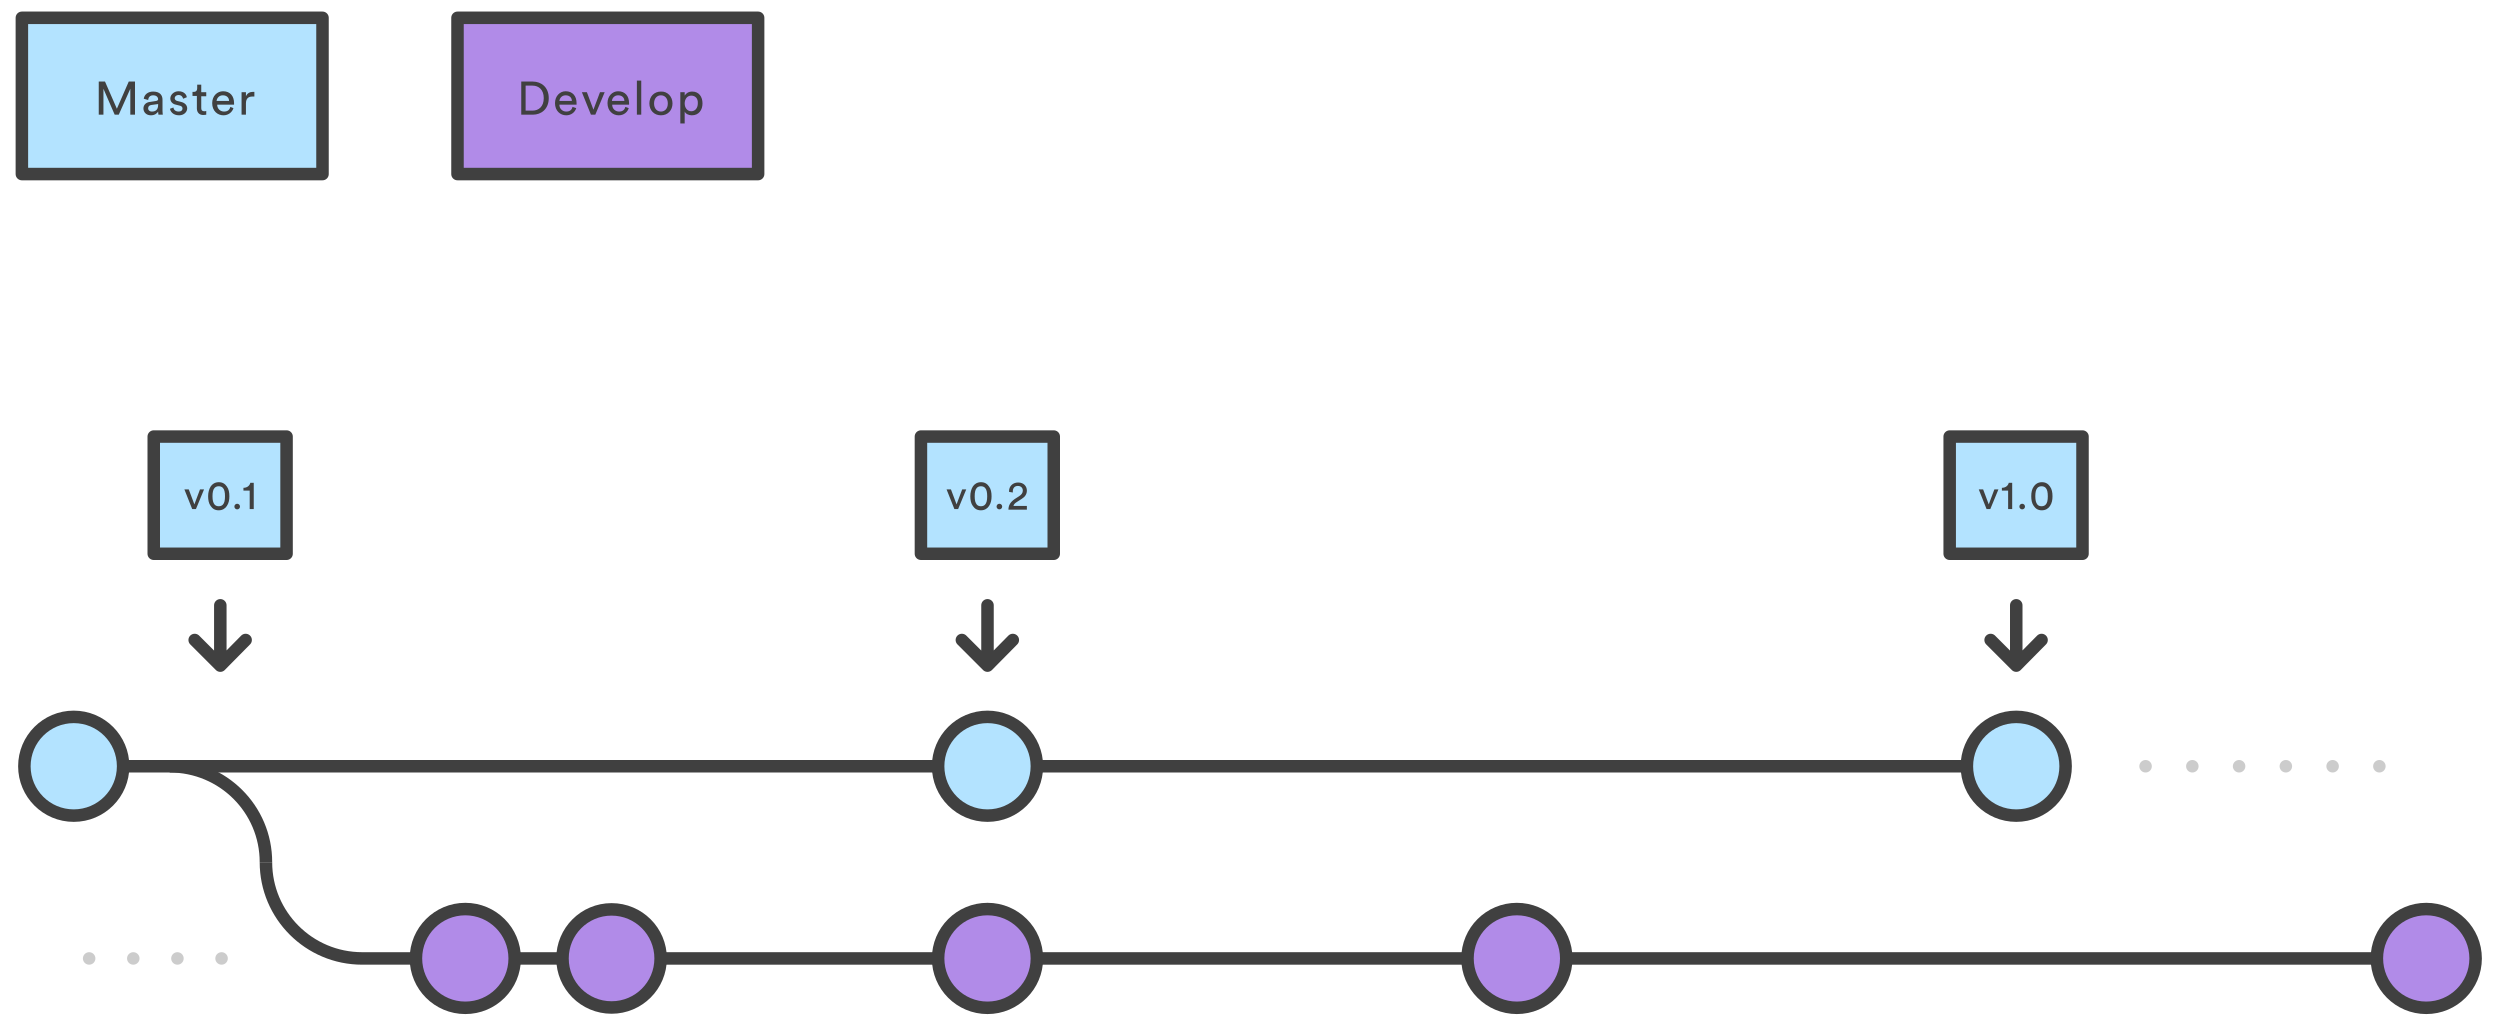 <svg viewBox="0 0 800 328" xmlns="http://www.w3.org/2000/svg"><path d="m151.7 32.3h-1.6v4.3h-1.5v-10.5h4c2 0 3.3 1.4 3.3 3.2 0 1.5-1 2.7-2.6 3l2.5 4.5h-1.7zm.7-1.3c1.2 0 2-.7 2-1.8s-.8-1.8-2-1.8h-2.2v3.6zm12.1 3.6c-.4 1.3-1.6 2.3-3.2 2.3-1.9 0-3.6-1.4-3.6-3.9 0-2.3 1.6-3.8 3.5-3.8 2.2 0 3.5 1.5 3.5 3.8v.5h-5.4c0 1.3 1 2.2 2.2 2.2s1.8-.6 2-1.5zm-1.4-2.3c0-1-.7-1.8-2-1.8-1.2 0-1.9.9-2 1.8zm4 4.4v-10.9h1.4v10.9zm10.9-2.1c-.4 1.3-1.6 2.3-3.2 2.3-1.9 0-3.6-1.4-3.6-3.9 0-2.3 1.6-3.8 3.5-3.8 2.2 0 3.5 1.5 3.5 3.8v.5h-5.4c0 1.3 1 2.2 2.2 2.2s1.8-.6 2-1.5zm-1.5-2.3c0-1-.7-1.8-2-1.8-1.2 0-1.9.9-2 1.8zm5.8.3 2-.3c.4-.1.6-.3.6-.5 0-.7-.5-1.3-1.6-1.3-1 0-1.5.6-1.6 1.5l-1.3-.3c.2-1.4 1.4-2.3 3-2.3 2.2 0 3 1.2 3 2.6v3.6c0 .6.1 1 .1 1.2h-1.4c0-.2-.1-.5-.1-1-.3.5-1 1.2-2.3 1.2-1.5 0-2.4-1-2.4-2.2-.2-1.3.7-2.1 2-2.2zm2.5 1v-.3l-2.2.3c-.6.1-1 .4-1 1.1 0 .5.5 1 1.2 1 1.1 0 2-.5 2-2.1zm4.9.8c.1.8.7 1.3 1.7 1.3.8 0 1.2-.4 1.2-1 0-.4-.3-.8-.9-.9l-1.2-.3c-1.1-.2-1.8-1-1.8-2 0-1.2 1.2-2.3 2.6-2.3 2 0 2.6 1.3 2.7 1.9l-1.2.5c-.1-.4-.4-1.2-1.5-1.2-.7 0-1.2.5-1.2 1 0 .4.3.8.8.9l1.2.3c1.3.3 2 1.1 2 2.1s-.9 2.2-2.6 2.2c-2 0-2.8-1.3-2.9-2.1zm13.2.2c-.4 1.3-1.6 2.3-3.2 2.3-1.9 0-3.6-1.4-3.6-3.9 0-2.3 1.6-3.8 3.4-3.8 2.2 0 3.5 1.5 3.5 3.8v.5h-5.4c0 1.3 1 2.2 2.2 2.2s1.8-.6 2-1.5zm-1.4-2.3c0-1-.7-1.8-2-1.8-1.2 0-1.9.9-2 1.8z" fill="#404040"/><path d="m146.4 5.7h96.2v50h-96.2z" style="fill:#b18be8;stroke:#404040;stroke-width:4;stroke-linecap:round;stroke-linejoin:round;stroke-miterlimit:10"/><path d="m166.8 36.7v-10.6h3.7c2.7 0 5.1 1.8 5.1 5.3s-2.4 5.3-5.1 5.3zm3.6-1.3c2 0 3.6-1.3 3.6-4s-1.6-4-3.6-4h-2.2v8zm14-.8c-.4 1.3-1.6 2.3-3.2 2.3-1.9 0-3.6-1.4-3.6-3.9 0-2.3 1.6-3.8 3.4-3.8 2.2 0 3.5 1.5 3.5 3.8v.5h-5.5c0 1.3 1 2.2 2.2 2.2s1.8-.6 2-1.5zm-1.4-2.3c0-1-.7-1.8-2-1.8-1.2 0-1.9.9-2 1.8zm7.5 4.4h-1.4l-2.9-7.2h1.6l2.1 5.6 2.1-5.6h1.5zm10.7-2.1c-.4 1.3-1.6 2.3-3.2 2.3-1.9 0-3.6-1.4-3.6-3.9 0-2.3 1.6-3.8 3.4-3.8 2.2 0 3.5 1.5 3.5 3.8v.5h-5.4c0 1.3 1 2.2 2.2 2.2s1.8-.6 2-1.5zm-1.4-2.3c0-1-.7-1.8-2-1.8-1.2 0-1.9.9-2 1.8zm4 4.4v-10.9h1.4v10.9zm11.4-3.6c0 2.2-1.5 3.8-3.7 3.8s-3.7-1.6-3.7-3.8 1.5-3.8 3.7-3.8c2.1-.1 3.7 1.6 3.7 3.8zm-1.5 0c0-1.7-1-2.6-2.2-2.6s-2.2.9-2.2 2.6 1 2.6 2.2 2.6 2.2-.9 2.2-2.6zm4 6.4v-10h1.4v1.1c.4-.7 1.2-1.3 2.4-1.3 2.2 0 3.3 1.7 3.3 3.8s-1.2 3.8-3.4 3.8c-1.1 0-2-.5-2.3-1.2v3.8zm3.5-8.9c-1.3 0-2.1 1.1-2.1 2.5 0 1.5.9 2.5 2.1 2.5 1.3 0 2.1-1.1 2.1-2.5.1-1.5-.7-2.5-2.1-2.5z" fill="#404040"/><path d="m7 5.7h96.2v50h-96.2z" style="fill:#b3e3ff;stroke:#404040;stroke-width:4;stroke-linecap:round;stroke-linejoin:round;stroke-miterlimit:10"/><path d="m41.7 36.7v-8.3l-3.7 8.3h-1.3l-3.6-8.3v8.3h-1.5v-10.6h2l3.8 8.7 3.8-8.7h2v10.6zm6.4-4.1 1.9-.3c.4-.1.6-.3.6-.5 0-.7-.5-1.3-1.6-1.3-1 0-1.5.6-1.6 1.5l-1.4-.4c.2-1.4 1.4-2.3 3-2.3 2.2 0 3 1.2 3 2.6v3.6c0 .6.1 1 .1 1.2h-1.4c0-.2-.1-.5-.1-1-.3.5-1 1.2-2.3 1.2-1.5 0-2.4-1-2.4-2.2s.9-2 2.2-2.1zm2.5 1v-.3l-2.2.3c-.6.1-1 .4-1 1.1 0 .5.4 1 1.2 1 1.1 0 2-.5 2-2.1zm4.9.8c.1.8.7 1.3 1.7 1.3.8 0 1.2-.4 1.2-1 0-.4-.3-.8-.9-.9l-1.2-.3c-1.1-.2-1.8-1-1.8-2 0-1.2 1.2-2.3 2.6-2.3 2 0 2.6 1.3 2.7 1.9l-1.2.5c-.1-.4-.4-1.2-1.5-1.2-.7 0-1.2.5-1.2 1 0 .4.3.8.8.9l1.2.3c1.3.3 2 1.1 2 2.1s-.9 2.2-2.6 2.2c-2 0-2.8-1.3-2.9-2.1zm8.9-4.9h1.6v1.3h-1.6v3.8c0 .7.3 1 1 1 .2 0 .4 0 .6-.1v1.2c-.1 0-.5.1-1 .1-1.2 0-2-.8-2-2.1v-4h-1.4v-1.3h.4c.8 0 1.1-.5 1.1-1.1v-1.2h1.3zm10.3 5.1c-.4 1.3-1.6 2.3-3.2 2.3-1.9 0-3.6-1.4-3.6-3.9 0-2.3 1.6-3.8 3.5-3.8 2.2 0 3.5 1.5 3.5 3.8v.5h-5.4c0 1.3 1 2.2 2.2 2.2s1.8-.6 2-1.5zm-1.4-2.3c0-1-.7-1.8-2-1.8-1.2 0-1.9.9-2 1.8zm8-1.4h-.6c-1.2 0-2 .6-2 2.2v3.6h-1.4v-7.2h1.4v1.3c.5-1.1 1.4-1.4 2.2-1.4h.5v1.5z" fill="#404040"/><g stroke-width="4"><path d="m776.4 306.7h-596.4" fill="none" stroke="#404040" stroke-miterlimit="10"/><circle cx="485.4" cy="306.7" fill="#b18be8" r="15.8" stroke="#404040" stroke-miterlimit="10"/><circle cx="316" cy="306.7" fill="#b18be8" r="15.8" stroke="#404040" stroke-miterlimit="10"/><circle cx="776.4" cy="306.7" fill="#b18be8" r="15.8" stroke="#404040" stroke-miterlimit="10"/><path d="m70.9 306.7h-49.4" fill="none" stroke="#ccc" stroke-dasharray="0 14.124" stroke-linecap="round" stroke-linejoin="round"/><path d="m761.4 245.2h-82.3" fill="none" stroke="#ccc" stroke-dasharray="0 14.963" stroke-linecap="round" stroke-linejoin="round"/><path d="m85.1 275.9c0-17-13.8-30.7-30.8-30.7m30.8 30.7" fill="none" stroke="#404040" stroke-miterlimit="10"/><path d="m645.2 245.2h-605.8" fill="none" stroke="#404040" stroke-miterlimit="10"/><circle cx="23.6" cy="245.2" fill="#b3e3ff" r="15.8" stroke="#404040" stroke-miterlimit="10"/><circle cx="316" cy="245.2" fill="#b3e3ff" r="15.8" stroke="#404040" stroke-miterlimit="10"/><circle cx="645.2" cy="245.2" fill="#b3e3ff" r="15.8" stroke="#404040" stroke-miterlimit="10"/><path d="m49.2 139.7h42.5v37.5h-42.5z" fill="#b3e3ff" stroke="#404040" stroke-linecap="round" stroke-linejoin="round" stroke-miterlimit="10"/></g><path d="m62.7 162.9h-1.2l-2.5-6.3h1.4l1.8 4.8 1.8-4.8h1.3zm4.7-7.2c.5-.8 1.4-1.4 2.6-1.4s2 .5 2.6 1.4c.6.8.8 1.9.8 3.1s-.2 2.2-.8 3.1c-.5.8-1.4 1.4-2.6 1.4s-2-.5-2.6-1.4c-.6-.8-.8-1.9-.8-3.1s.3-2.3.8-3.1zm1.3 5.8c.3.3.7.5 1.3.5s1-.2 1.3-.5c.5-.5.7-1.4.7-2.7s-.2-2.2-.7-2.7c-.3-.3-.7-.5-1.3-.5s-1 .2-1.3.5c-.5.5-.7 1.4-.7 2.7s.2 2.1.7 2.7zm7.2-.3c.5 0 .9.4.9.9s-.4.9-.9.9-.9-.4-.9-.9.4-.9.9-.9zm4 1.7v-5.9h-2v-.9c1.2 0 2-.7 2.2-1.6h1.1v8.4z" fill="#404040"/><path d="m70.5 211.3v-17.6m8.1 11.1-8.1 8.2-8.2-8.2" style="fill:none;stroke:#404040;stroke-width:4;stroke-linecap:round;stroke-linejoin:round;stroke-miterlimit:10"/><path d="m294.7 139.7h42.5v37.5h-42.5z" style="fill:#b3e3ff;stroke:#404040;stroke-width:4;stroke-linecap:round;stroke-linejoin:round;stroke-miterlimit:10"/><path d="m306.6 162.9h-1.2l-2.5-6.3h1.4l1.8 4.8 1.8-4.8h1.3zm4.7-7.2c.5-.8 1.4-1.4 2.6-1.4s2 .5 2.6 1.4c.6.8.8 1.9.8 3.1s-.2 2.2-.8 3.1c-.5.8-1.4 1.4-2.6 1.4s-2-.5-2.6-1.4c-.6-.8-.8-1.9-.8-3.1s.3-2.3.8-3.1zm1.3 5.8c.3.3.7.5 1.3.5s1-.2 1.3-.5c.5-.5.7-1.4.7-2.7s-.2-2.2-.7-2.7c-.3-.3-.7-.5-1.3-.5s-1 .2-1.3.5c-.5.5-.7 1.4-.7 2.7s.2 2.1.7 2.7zm7.2-.3c.5 0 .9.4.9.9s-.4.9-.9.9-.9-.4-.9-.9.4-.9.9-.9zm3.1-3.8v-.3c0-1.4 1.1-2.7 2.9-2.7s2.8 1.2 2.8 2.6c0 1.1-.6 2-1.6 2.6l-1.7 1.1c-.5.3-.9.7-1 1.2h4.3v1.2h-5.9c0-1.4.6-2.4 2-3.4l1.4-.9c.8-.5 1.2-1.1 1.2-1.8 0-.8-.5-1.5-1.6-1.5s-1.6.8-1.6 1.7v.4z" fill="#404040"/><path d="m316 211.3v-17.6m8.1 11.1-8.1 8.2-8.2-8.2" style="fill:none;stroke:#404040;stroke-width:4;stroke-linecap:round;stroke-linejoin:round;stroke-miterlimit:10"/><path d="m623.9 139.7h42.5v37.5h-42.5z" style="fill:#b3e3ff;stroke:#404040;stroke-width:4;stroke-linecap:round;stroke-linejoin:round;stroke-miterlimit:10"/><path d="m636.9 162.9h-1.2l-2.5-6.3h1.4l1.8 4.8 1.8-4.8h1.3zm5.7 0v-5.9h-2v-.9c1.2 0 2-.7 2.2-1.6h1.1v8.4zm4.5-1.7c.5 0 .9.4.9.9s-.4.9-.9.9-.9-.4-.9-.9.4-.9.9-.9zm3.7-5.5c.5-.8 1.4-1.4 2.6-1.4s2 .5 2.6 1.4c.6.8.8 1.9.8 3.1s-.2 2.2-.8 3.1c-.5.8-1.4 1.4-2.6 1.4s-2-.5-2.6-1.4c-.6-.8-.8-1.9-.8-3.1s.2-2.3.8-3.1zm1.2 5.8c.3.3.7.5 1.3.5s1-.2 1.3-.5c.5-.5.7-1.4.7-2.7s-.2-2.2-.7-2.7c-.3-.3-.7-.5-1.3-.5s-1 .2-1.3.5c-.5.5-.7 1.4-.7 2.7s.2 2.1.7 2.7z" fill="#404040"/><path d="m645.2 211.3v-17.6m8.1 11.1-8.1 8.2-8.2-8.2" style="fill:none;stroke:#404040;stroke-width:4;stroke-linecap:round;stroke-linejoin:round;stroke-miterlimit:10"/><path d="m85.1 275.9c0 17 13.8 30.8 30.8 30.8h95.7" fill="none" stroke="#404040" stroke-miterlimit="10" stroke-width="4"/><circle cx="195.7" cy="306.7" fill="#b18be8" r="15.7" stroke="#404040" stroke-miterlimit="10" stroke-width="4"/><circle cx="148.9" cy="306.7" fill="#b18be8" r="15.8" stroke="#404040" stroke-miterlimit="10" stroke-width="4"/></svg>